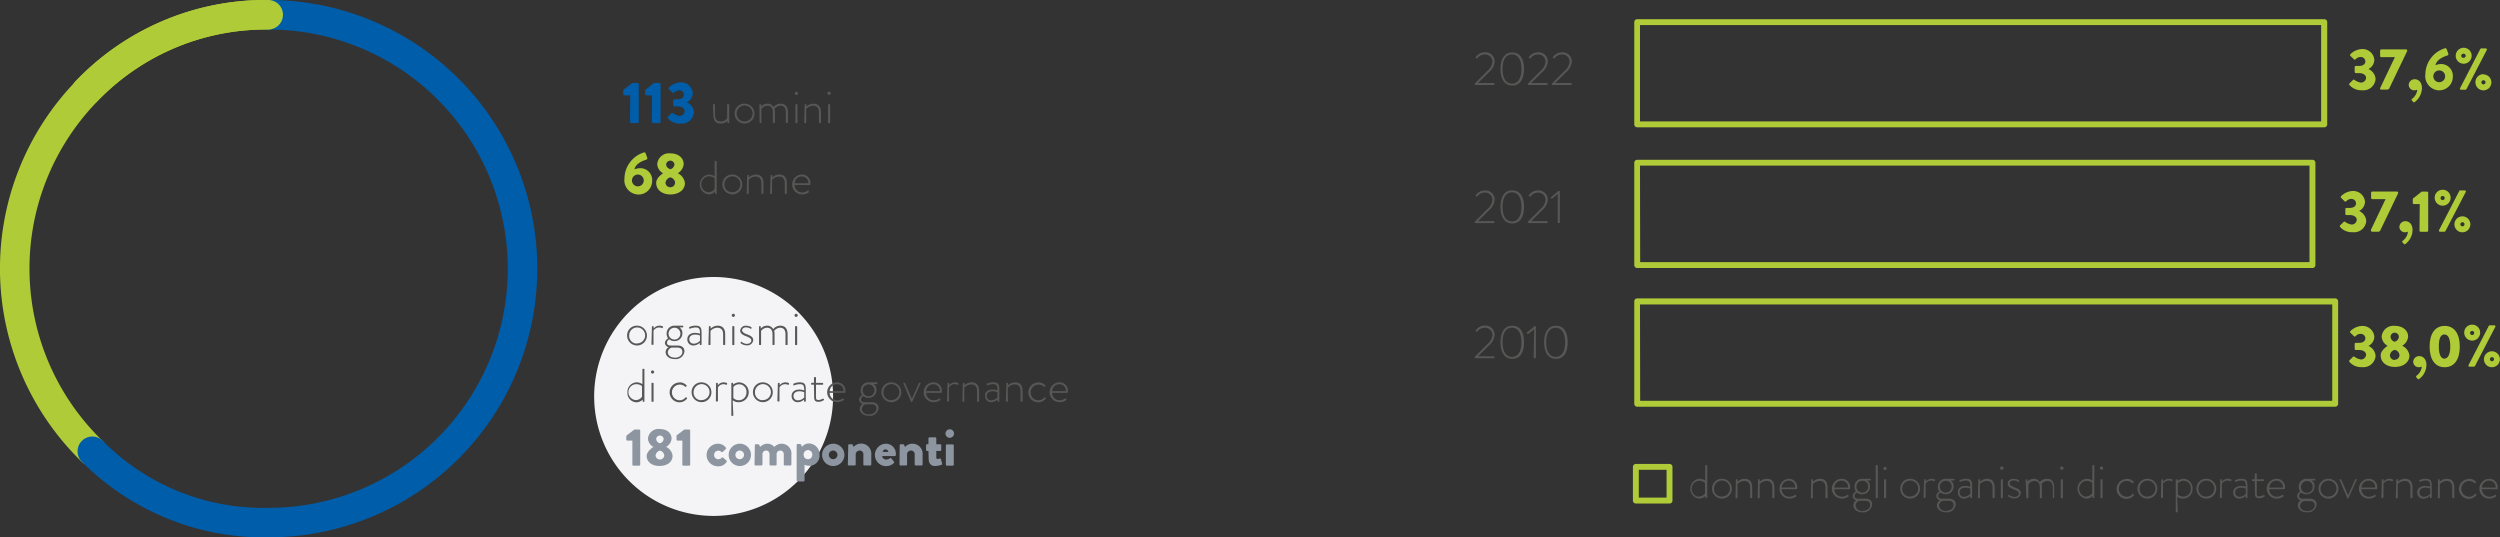 <svg xmlns="http://www.w3.org/2000/svg" viewBox="0 0 423.37 91"><rect x="0" y="0" width="423.37" height="91" fill="#333333" stroke="none"/><defs><style>.cls-1{fill:#005da9;}.cls-2{fill:#575756;}.cls-3{fill:#afcb37;}.cls-4{fill:#f4f4f6;}.cls-5{fill:#8d96a0;}</style></defs><title>Risorsa 7</title><g id="Livello_2" data-name="Livello 2"><g id="Livello_1-2" data-name="Livello 1"><path class="cls-1" d="M1454,396.59h-1a.19.19,0,0,1-.18-.19v-.63a.28.28,0,0,1,.06-.15l1.46-1.14h.92a.19.19,0,0,1,.18.19v6.42a.19.19,0,0,1-.18.19h-1.11a.19.19,0,0,1-.19-.19Z" transform="translate(-1347.27 -380.44)"/><path class="cls-1" d="M1457.7,396.59h-1a.19.19,0,0,1-.18-.19v-.63a.28.28,0,0,1,.06-.15l1.46-1.14h.92a.19.19,0,0,1,.18.19v6.42a.19.19,0,0,1-.18.19h-1.11a.19.19,0,0,1-.19-.19Z" transform="translate(-1347.27 -380.44)"/><path class="cls-1" d="M1460.36,400.24l.63-.63a.19.19,0,0,1,.25,0,2.4,2.4,0,0,0,1.1.46.87.87,0,0,0,.87-.8c0-.44-.45-.81-1.19-.81h-.56a.2.2,0,0,1-.19-.19v-.83a.19.19,0,0,1,.19-.19h.56c.7,0,1.06-.34,1.06-.77a.76.76,0,0,0-.79-.75,1.14,1.14,0,0,0-.87.4.19.19,0,0,1-.27,0l-.61-.6a.18.18,0,0,1,0-.26,2.94,2.94,0,0,1,1.91-.88,2,2,0,0,1,2.15,1.83,1.81,1.81,0,0,1-1,1.55v0a2,2,0,0,1,1.2,1.68,2.07,2.07,0,0,1-2.32,1.91,2.59,2.59,0,0,1-2.11-.89A.2.2,0,0,1,1460.36,400.24Z" transform="translate(-1347.27 -380.44)"/><path class="cls-2" d="M1468,398.18a.1.1,0,0,1,.1-.1h.15a.1.1,0,0,1,.1.1v1.72c0,.74.34,1.12,1,1.12a1.37,1.37,0,0,0,1.06-.56v-2.28a.09.09,0,0,1,.1-.1h.14a.1.1,0,0,1,.11.1v3a.11.11,0,0,1-.11.11h-.09c-.07,0-.09,0-.1-.1l0-.31a1.46,1.46,0,0,1-1.1.49c-.9,0-1.28-.56-1.28-1.46Z" transform="translate(-1347.27 -380.44)"/><path class="cls-2" d="M1473.28,398a1.68,1.68,0,1,1-1.6,1.67A1.64,1.64,0,0,1,1473.28,398Zm0,3a1.35,1.35,0,1,0-1.26-1.36A1.3,1.3,0,0,0,1473.28,401Z" transform="translate(-1347.27 -380.44)"/><path class="cls-2" d="M1475.87,398.18a.1.1,0,0,1,.1-.1h.1a.09.09,0,0,1,.09.08l0,.34a1.37,1.37,0,0,1,1.1-.5,1.12,1.12,0,0,1,1,.58,1.59,1.59,0,0,1,1.19-.58c.88,0,1.25.56,1.25,1.46v1.71a.1.1,0,0,1-.1.11h-.16s-.09,0-.09-.11v-1.71c0-.74-.32-1.12-.92-1.12a1.37,1.37,0,0,0-1,.54,2.49,2.49,0,0,1,.07.58v1.71a.11.11,0,0,1-.11.11h-.15s-.09,0-.09-.11v-1.71c0-.74-.33-1.12-.93-1.12a1.3,1.3,0,0,0-1,.55v2.28c0,.07,0,.11-.1.11H1476c-.06,0-.09,0-.09-.11Z" transform="translate(-1347.27 -380.44)"/><path class="cls-2" d="M1481.88,396.25a.27.27,0,1,1,.54,0,.27.27,0,0,1-.54,0Zm.09,1.93a.1.1,0,0,1,.11-.1h.14a.1.1,0,0,1,.1.1v3c0,.07,0,.11-.1.11h-.16c-.06,0-.09,0-.09-.11Z" transform="translate(-1347.27 -380.44)"/><path class="cls-2" d="M1483.54,398.18a.1.1,0,0,1,.11-.1h.08a.09.09,0,0,1,.1.08l0,.34a1.7,1.7,0,0,1,1.18-.5c.9,0,1.29.56,1.29,1.46v1.71a.11.11,0,0,1-.1.11h-.15a.11.11,0,0,1-.1-.11v-1.71c0-.74-.35-1.12-1-1.12a1.67,1.67,0,0,0-1.15.55v2.28c0,.07,0,.11-.1.11h-.15c-.06,0-.09,0-.09-.11Z" transform="translate(-1347.27 -380.44)"/><path class="cls-2" d="M1487.4,396.25a.28.28,0,1,1,.27.26A.27.27,0,0,1,1487.4,396.25Zm.1,1.93a.1.1,0,0,1,.1-.1h.15a.1.1,0,0,1,.1.1v3c0,.07,0,.11-.1.11h-.16c-.06,0-.09,0-.09-.11Z" transform="translate(-1347.27 -380.44)"/><path class="cls-3" d="M1456.29,406.26a.24.24,0,0,1,.32.16l.28.77c0,.12,0,.23-.18.29-.47.15-1.8.61-2,1.64a2.88,2.88,0,0,1,1-.2,2,2,0,0,1,2,2.17,2.3,2.3,0,0,1-2.28,2.29,2.42,2.42,0,0,1-2.41-2.72A4.7,4.7,0,0,1,1456.29,406.26Zm-1,5.74a1,1,0,1,0-1-1A1,1,0,0,0,1455.33,412Z" transform="translate(-1347.27 -380.44)"/><path class="cls-3" d="M1459.57,409.79v0a1.91,1.91,0,0,1-1-1.55,2,2,0,0,1,2.22-1.83c1.27,0,2.26.71,2.26,1.83a2,2,0,0,1-1,1.54v0a2.12,2.12,0,0,1,1.21,1.68c0,1.09-1,1.91-2.45,1.91s-2.41-.82-2.41-1.91C1458.35,410.59,1459.38,409.9,1459.57,409.79Zm1.22,2.36a.8.8,0,0,0,.81-.75,1,1,0,0,0-.82-.92,1.06,1.06,0,0,0-.81.92A.8.8,0,0,0,1460.79,412.15Zm.7-3.88a.71.71,0,0,0-1.41,0c0,.36.23.65.7.83A.93.93,0,0,0,1461.49,408.27Z" transform="translate(-1347.27 -380.44)"/><path class="cls-2" d="M1467.3,410a1.64,1.64,0,0,1,1,.32v-2.54a.1.1,0,0,1,.1-.1h.15a.11.11,0,0,1,.09.1v5.39a.11.11,0,0,1-.1.11h-.08a.1.1,0,0,1-.11-.11l0-.28a1.51,1.51,0,0,1-1.1.47,1.69,1.69,0,0,1,.09-3.36Zm-.07,3a1.29,1.29,0,0,0,1.06-.57v-1.79a1.5,1.5,0,0,0-1-.34,1.36,1.36,0,0,0-.11,2.7Z" transform="translate(-1347.27 -380.44)"/><path class="cls-2" d="M1471.22,410a1.68,1.68,0,1,1-1.61,1.67A1.64,1.64,0,0,1,1471.22,410Zm0,3a1.35,1.35,0,1,0-1.27-1.36A1.3,1.3,0,0,0,1471.22,413Z" transform="translate(-1347.27 -380.44)"/><path class="cls-2" d="M1473.8,410.18a.1.1,0,0,1,.11-.1h.08a.09.09,0,0,1,.1.08l0,.34a1.7,1.7,0,0,1,1.18-.5c.9,0,1.29.56,1.29,1.46v1.71a.11.11,0,0,1-.1.11h-.15a.11.11,0,0,1-.1-.11v-1.71c0-.74-.34-1.12-1-1.12a1.67,1.67,0,0,0-1.15.55v2.28c0,.07,0,.11-.1.11h-.15c-.06,0-.09,0-.09-.11Z" transform="translate(-1347.27 -380.44)"/><path class="cls-2" d="M1477.76,410.18a.1.1,0,0,1,.11-.1h.08a.09.09,0,0,1,.1.08l0,.34a1.7,1.7,0,0,1,1.18-.5c.9,0,1.29.56,1.29,1.46v1.71a.11.11,0,0,1-.1.11h-.15a.11.11,0,0,1-.1-.11v-1.71c0-.74-.34-1.12-1-1.12a1.67,1.67,0,0,0-1.15.55v2.28c0,.07,0,.11-.1.11h-.15c-.06,0-.09,0-.09-.11Z" transform="translate(-1347.27 -380.44)"/><path class="cls-2" d="M1483.06,410a1.41,1.41,0,0,1,1.45,1.46c0,.13,0,.31-.12.31h-2.55a1.27,1.27,0,0,0,1.25,1.27,1.68,1.68,0,0,0,.94-.3c.07-.05.11-.06.15,0l.08.11s0,.08,0,.13a1.92,1.92,0,0,1-1.16.38,1.68,1.68,0,0,1,0-3.36Zm1.1,1.48a1.08,1.08,0,0,0-1.1-1.16,1.18,1.18,0,0,0-1.21,1.16Z" transform="translate(-1347.27 -380.44)"/><path class="cls-4" d="M1468.12,467.81a20.23,20.23,0,1,0-20.23-20.23,20.23,20.23,0,0,0,20.23,20.23" transform="translate(-1347.27 -380.44)"/><path class="cls-2" d="M1455.08,435.59a1.68,1.68,0,1,1-1.61,1.67A1.64,1.64,0,0,1,1455.08,435.59Zm0,3a1.35,1.35,0,1,0-1.26-1.36A1.3,1.3,0,0,0,1455.08,438.62Z" transform="translate(-1347.27 -380.44)"/><path class="cls-2" d="M1457.67,435.78a.1.1,0,0,1,.1-.11h.1a.11.11,0,0,1,.09.09l0,.33a1.23,1.23,0,0,1,1-.5,1.37,1.37,0,0,1,.5.1.11.11,0,0,1,.09.14l-.07.16a.07.07,0,0,1-.12,0,1.19,1.19,0,0,0-.42-.09,1.11,1.11,0,0,0-1,.55v2.28c0,.06,0,.1-.11.1h-.16a.09.09,0,0,1-.08-.1Z" transform="translate(-1347.27 -380.44)"/><path class="cls-2" d="M1460.41,437.75a1.41,1.41,0,0,1-.25-.8,1.32,1.32,0,0,1,1.4-1.36h1.31a.1.1,0,0,1,.11.11v.09a.09.09,0,0,1-.08.09l-.57,0a1.1,1.1,0,0,1,.5,1,1.29,1.29,0,0,1-1.33,1.32,1.16,1.16,0,0,1-.87-.29.66.66,0,0,0-.41.58c0,.38.32.46.63.46H1462c.69,0,1.18.32,1.18,1a1.47,1.47,0,0,1-1.63,1.3c-1.09,0-1.56-.64-1.56-1.18a1,1,0,0,1,.51-.84.8.8,0,0,1-.63-.73A1,1,0,0,1,1460.41,437.75Zm1.14,3.27c.72,0,1.28-.42,1.28-1,0-.37-.23-.71-.82-.71h-1a.87.87,0,0,0-.65.78C1460.35,440.57,1460.78,441,1461.55,441Zm.94-4.08a1,1,0,0,0-1-1,1,1,0,0,0-1,1,1,1,0,0,0,1,1A1,1,0,0,0,1462.49,436.94Z" transform="translate(-1347.27 -380.44)"/><path class="cls-2" d="M1465,436.81a2.75,2.75,0,0,1,.81.14c0-.7-.07-1.05-.7-1.05a2.44,2.44,0,0,0-1,.21c-.07,0-.11,0-.12-.06l0-.1a.08.08,0,0,1,0-.12,2.36,2.36,0,0,1,1.09-.24c1,0,1,.59,1,1.4v1.78a.11.11,0,0,1-.11.1h-.09c-.06,0-.08,0-.1-.09l0-.28a1.68,1.68,0,0,1-1.11.45,1,1,0,0,1-1-1.06C1463.65,437.27,1464.15,436.81,1465,436.81Zm-.25,1.83a1.46,1.46,0,0,0,1.06-.5v-.88a2.25,2.25,0,0,0-.81-.16c-.61,0-1,.31-1,.78A.72.72,0,0,0,1464.74,438.64Z" transform="translate(-1347.27 -380.44)"/><path class="cls-2" d="M1467.32,435.78a.11.11,0,0,1,.11-.11h.08a.1.1,0,0,1,.1.08l0,.35a1.74,1.74,0,0,1,1.18-.51c.9,0,1.29.57,1.29,1.47v1.71a.11.11,0,0,1-.1.1h-.15a.11.11,0,0,1-.1-.1v-1.71c0-.74-.34-1.12-1-1.12a1.61,1.61,0,0,0-1.14.55v2.28a.1.1,0,0,1-.11.1h-.15a.09.09,0,0,1-.09-.1Z" transform="translate(-1347.27 -380.44)"/><path class="cls-2" d="M1471.19,433.84a.27.27,0,1,1,.54,0,.27.27,0,1,1-.54,0Zm.09,1.94a.11.11,0,0,1,.11-.11h.14a.11.11,0,0,1,.1.11v3a.09.09,0,0,1-.1.1h-.16a.09.09,0,0,1-.09-.1Z" transform="translate(-1347.27 -380.44)"/><path class="cls-2" d="M1472.67,438.48l.08-.13s.08-.05.14,0a1.38,1.38,0,0,0,.86.32c.45,0,.76-.26.76-.57s-.36-.52-.89-.72-1-.45-1-.94a.93.93,0,0,1,1-.84,1.69,1.69,0,0,1,.9.26.11.11,0,0,1,0,.15l0,.09a.1.1,0,0,1-.15,0,1.53,1.53,0,0,0-.74-.22c-.5,0-.69.29-.69.51s.29.47.76.64,1.13.42,1.13,1a1,1,0,0,1-1.13.89,1.59,1.59,0,0,1-1-.36A.08.08,0,0,1,1472.67,438.48Z" transform="translate(-1347.27 -380.44)"/><path class="cls-2" d="M1475.81,435.78a.11.11,0,0,1,.1-.11h.1a.1.1,0,0,1,.09.08l0,.35a1.38,1.38,0,0,1,1.1-.51,1.11,1.11,0,0,1,1,.59,1.59,1.59,0,0,1,1.2-.59c.87,0,1.25.57,1.25,1.47v1.71a.11.11,0,0,1-.11.1h-.16a.09.09,0,0,1-.09-.1v-1.71c0-.74-.32-1.12-.92-1.12a1.34,1.34,0,0,0-1,.54,2,2,0,0,1,.07.58v1.71a.11.11,0,0,1-.1.1h-.16a.09.09,0,0,1-.09-.1v-1.71c0-.74-.33-1.12-.93-1.12a1.3,1.3,0,0,0-1,.55v2.28a.09.09,0,0,1-.1.1h-.16a.09.09,0,0,1-.09-.1Z" transform="translate(-1347.27 -380.44)"/><path class="cls-2" d="M1481.82,433.84a.27.27,0,1,1,.54,0,.27.27,0,0,1-.54,0Zm.09,1.94a.11.11,0,0,1,.11-.11h.14a.11.11,0,0,1,.11.11v3a.1.1,0,0,1-.11.1H1482a.1.1,0,0,1-.09-.1Z" transform="translate(-1347.27 -380.44)"/><path class="cls-2" d="M1455.06,445.19a1.59,1.59,0,0,1,1,.32V443a.09.09,0,0,1,.1-.1h.15a.09.09,0,0,1,.09.1v5.39a.1.1,0,0,1-.1.1h-.08a.1.1,0,0,1-.11-.1l0-.28a1.53,1.53,0,0,1-1.1.46,1.57,1.57,0,0,1-1.48-1.68A1.6,1.6,0,0,1,1455.06,445.19Zm-.07,3a1.25,1.25,0,0,0,1-.57v-1.79a1.53,1.53,0,0,0-1-.33,1.35,1.35,0,0,0-.1,2.69Z" transform="translate(-1347.27 -380.44)"/><path class="cls-2" d="M1457.51,443.44a.27.27,0,1,1,.54,0,.27.27,0,1,1-.54,0Zm.09,1.94a.11.11,0,0,1,.11-.11h.14a.1.1,0,0,1,.1.11v3a.09.09,0,0,1-.1.1h-.16a.09.09,0,0,1-.09-.1Z" transform="translate(-1347.27 -380.44)"/><path class="cls-2" d="M1462.35,445.19a1.53,1.53,0,0,1,1.18.51.09.09,0,0,1,0,.14l-.08.08a.1.1,0,0,1-.16,0,1.33,1.33,0,1,0-.93,2.31,1.28,1.28,0,0,0,1-.48.09.09,0,0,1,.15,0l.09.08a.09.09,0,0,1,0,.13,1.59,1.59,0,0,1-1.25.61,1.68,1.68,0,1,1,0-3.36Z" transform="translate(-1347.27 -380.44)"/><path class="cls-2" d="M1466,445.19a1.68,1.68,0,1,1-1.61,1.67A1.64,1.64,0,0,1,1466,445.19Zm0,3a1.35,1.35,0,1,0-1.27-1.36A1.3,1.3,0,0,0,1466,448.22Z" transform="translate(-1347.27 -380.44)"/><path class="cls-2" d="M1468.53,445.38a.11.11,0,0,1,.1-.11h.1a.11.11,0,0,1,.1.09l0,.33a1.23,1.23,0,0,1,1-.5,1.35,1.35,0,0,1,.49.1.11.11,0,0,1,.09.14l-.06.16a.08.08,0,0,1-.13,0,1.19,1.19,0,0,0-.42-.09,1.13,1.13,0,0,0-.95.55v2.28a.09.09,0,0,1-.1.1h-.16a.09.09,0,0,1-.09-.1Z" transform="translate(-1347.27 -380.44)"/><path class="cls-2" d="M1471.46,450.77a.1.1,0,0,1-.1.1h-.13a.11.11,0,0,1-.11-.1v-5.39a.11.11,0,0,1,.11-.11h.09a.09.09,0,0,1,.1.08l0,.23a1.64,1.64,0,0,1,1-.39,1.68,1.68,0,0,1-.07,3.36,1.49,1.49,0,0,1-1-.33Zm.92-2.55a1.29,1.29,0,0,0,1.3-1.36,1.25,1.25,0,0,0-1.22-1.34,1.29,1.29,0,0,0-1,.45v1.87A1.27,1.27,0,0,0,1472.38,448.22Z" transform="translate(-1347.27 -380.44)"/><path class="cls-2" d="M1476.38,445.19a1.68,1.68,0,1,1-1.6,1.67A1.64,1.64,0,0,1,1476.38,445.19Zm0,3a1.35,1.35,0,1,0-1.26-1.36A1.3,1.3,0,0,0,1476.38,448.22Z" transform="translate(-1347.27 -380.44)"/><path class="cls-2" d="M1479,445.38a.11.11,0,0,1,.1-.11h.1a.11.11,0,0,1,.1.09l0,.33a1.23,1.23,0,0,1,1-.5,1.35,1.35,0,0,1,.49.1c.08,0,.12.08.09.14l-.06.16c0,.06-.07.07-.13,0a1.19,1.19,0,0,0-.42-.09,1.13,1.13,0,0,0-1,.55v2.28a.09.09,0,0,1-.1.1h-.16a.09.09,0,0,1-.09-.1Z" transform="translate(-1347.27 -380.44)"/><path class="cls-2" d="M1482.65,446.41a2.75,2.75,0,0,1,.81.14c0-.7-.08-1.05-.71-1.05a2.56,2.56,0,0,0-1,.21c-.06,0-.1,0-.12-.06l0-.1a.09.09,0,0,1,0-.12,2.43,2.43,0,0,1,1.1-.24c1,0,1,.59,1,1.4v1.78a.11.11,0,0,1-.1.1h-.1s-.08,0-.09-.09l0-.28a1.64,1.64,0,0,1-1.11.45,1,1,0,0,1-1-1.06C1481.31,446.87,1481.81,446.41,1482.65,446.41Zm-.26,1.83a1.48,1.48,0,0,0,1.07-.5v-.88a2.37,2.37,0,0,0-.81-.16c-.61,0-1,.31-1,.78A.72.72,0,0,0,1482.39,448.24Z" transform="translate(-1347.27 -380.44)"/><path class="cls-2" d="M1485.11,445.58h-.37c-.08,0-.1,0-.1-.1v-.13c0-.05,0-.08.1-.08h.37v-.87a.1.1,0,0,1,.11-.1h.13a.11.11,0,0,1,.11.1v.88h1.11a.1.1,0,0,1,.1.11v.1a.09.09,0,0,1-.1.1h-1.11v2c0,.38,0,.59.41.59a1.62,1.62,0,0,0,.73-.22c.07,0,.11,0,.13,0l.06.1a.1.1,0,0,1,0,.14,1.64,1.64,0,0,1-.93.29c-.66,0-.72-.39-.72-.9Z" transform="translate(-1347.27 -380.44)"/><path class="cls-2" d="M1489,445.19a1.41,1.41,0,0,1,1.45,1.47c0,.12,0,.31-.12.31h-2.55a1.26,1.26,0,0,0,1.25,1.26,1.77,1.77,0,0,0,.94-.29c.07-.05.1-.06.14,0l.08.11s0,.08,0,.13a1.93,1.93,0,0,1-1.16.37,1.68,1.68,0,0,1,0-3.36Zm1.1,1.49a1.08,1.08,0,0,0-1.1-1.17,1.19,1.19,0,0,0-1.21,1.17Z" transform="translate(-1347.27 -380.44)"/><path class="cls-2" d="M1493.28,447.34a1.35,1.35,0,0,1-.25-.8,1.32,1.32,0,0,1,1.4-1.35h1.31a.1.1,0,0,1,.11.11v.09a.1.1,0,0,1-.07.09l-.58,0a1.09,1.09,0,0,1,.5,1,1.29,1.29,0,0,1-1.33,1.33,1.16,1.16,0,0,1-.87-.29.66.66,0,0,0-.41.58c0,.38.32.46.63.46h1.16c.69,0,1.18.32,1.18,1a1.47,1.47,0,0,1-1.63,1.3c-1.09,0-1.56-.64-1.56-1.18a1,1,0,0,1,.51-.84.8.8,0,0,1-.63-.73A1,1,0,0,1,1493.28,447.34Zm1.14,3.28c.72,0,1.28-.42,1.28-1,0-.37-.23-.71-.82-.71h-1a.86.86,0,0,0-.64.78C1493.23,450.17,1493.65,450.62,1494.42,450.62Zm.94-4.08a1,1,0,0,0-1-1,1,1,0,0,0-1,1,1,1,0,1,0,2,0Z" transform="translate(-1347.27 -380.44)"/><path class="cls-2" d="M1498.14,445.19a1.68,1.68,0,1,1-1.6,1.67A1.64,1.64,0,0,1,1498.14,445.19Zm0,3a1.35,1.35,0,1,0-1.26-1.36A1.3,1.3,0,0,0,1498.14,448.22Z" transform="translate(-1347.27 -380.44)"/><path class="cls-2" d="M1500.26,445.39c0-.06,0-.12,0-.12h.18a.1.1,0,0,1,.1.08l1.16,2.63h0l1.17-2.63a.1.1,0,0,1,.1-.08h.18c.07,0,.08.06,0,.12l-1.39,3.09s-.06.07-.1.07h0s-.07,0-.1-.07Z" transform="translate(-1347.27 -380.44)"/><path class="cls-2" d="M1505.34,445.19a1.41,1.41,0,0,1,1.44,1.47c0,.12,0,.31-.12.31h-2.55a1.27,1.27,0,0,0,1.25,1.26,1.77,1.77,0,0,0,.94-.29c.08-.05.11-.06.15,0l.08.11s0,.08,0,.13a2,2,0,0,1-1.16.37,1.68,1.68,0,0,1,0-3.36Zm1.09,1.49a1.08,1.08,0,0,0-1.09-1.17,1.2,1.2,0,0,0-1.22,1.17Z" transform="translate(-1347.27 -380.44)"/><path class="cls-2" d="M1507.73,445.38a.11.11,0,0,1,.1-.11h.1a.09.09,0,0,1,.09.09l0,.33a1.23,1.23,0,0,1,1-.5,1.35,1.35,0,0,1,.49.1.11.11,0,0,1,.09.14l-.06.16a.08.08,0,0,1-.13,0,1.19,1.19,0,0,0-.42-.09,1.11,1.11,0,0,0-1,.55v2.28a.09.09,0,0,1-.1.1h-.16a.09.09,0,0,1-.09-.1Z" transform="translate(-1347.27 -380.44)"/><path class="cls-2" d="M1510.32,445.38a.11.11,0,0,1,.11-.11h.08a.1.1,0,0,1,.1.08l0,.35a1.65,1.65,0,0,1,1.18-.51c.9,0,1.29.57,1.29,1.47v1.71a.11.11,0,0,1-.1.1h-.15a.11.11,0,0,1-.1-.1v-1.71c0-.74-.34-1.12-1-1.12a1.67,1.67,0,0,0-1.15.55v2.28a.09.09,0,0,1-.1.1h-.15a.09.09,0,0,1-.09-.1Z" transform="translate(-1347.27 -380.44)"/><path class="cls-2" d="M1515.37,446.41a2.75,2.75,0,0,1,.81.14c0-.7-.08-1.05-.71-1.05a2.5,2.5,0,0,0-1,.21c-.06,0-.1,0-.12-.06l0-.1a.09.09,0,0,1,.05-.12,2.43,2.43,0,0,1,1.1-.24c1,0,1,.59,1,1.4v1.78a.11.11,0,0,1-.1.1h-.1s-.08,0-.09-.09l0-.28a1.66,1.66,0,0,1-1.11.45,1,1,0,0,1-1-1.06C1514,446.87,1514.53,446.41,1515.37,446.41Zm-.26,1.83a1.48,1.48,0,0,0,1.07-.5v-.88a2.37,2.37,0,0,0-.81-.16c-.61,0-1,.31-1,.78A.72.72,0,0,0,1515.11,448.24Z" transform="translate(-1347.27 -380.44)"/><path class="cls-2" d="M1517.7,445.38a.1.1,0,0,1,.11-.11h.08a.09.09,0,0,1,.09.08l0,.35a1.65,1.65,0,0,1,1.18-.51c.9,0,1.29.57,1.29,1.47v1.71a.11.11,0,0,1-.11.1h-.14a.11.11,0,0,1-.11-.1v-1.71c0-.74-.34-1.12-1-1.12a1.64,1.64,0,0,0-1.14.55v2.28a.09.09,0,0,1-.1.1h-.16a.09.09,0,0,1-.08-.1Z" transform="translate(-1347.27 -380.44)"/><path class="cls-2" d="M1523.1,445.19a1.53,1.53,0,0,1,1.18.51.09.09,0,0,1,0,.14l-.08.08a.1.1,0,0,1-.16,0,1.33,1.33,0,1,0-.93,2.31,1.28,1.28,0,0,0,1-.48.09.09,0,0,1,.15,0l.09.08a.09.09,0,0,1,0,.13,1.59,1.59,0,0,1-1.25.61,1.68,1.68,0,1,1,0-3.36Z" transform="translate(-1347.27 -380.44)"/><path class="cls-2" d="M1526.67,445.19a1.41,1.41,0,0,1,1.45,1.47c0,.12,0,.31-.12.31h-2.55a1.26,1.26,0,0,0,1.25,1.26,1.77,1.77,0,0,0,.94-.29c.07-.05.1-.06.14,0l.08.11s0,.08,0,.13a1.93,1.93,0,0,1-1.16.37,1.68,1.68,0,0,1,0-3.36Zm1.1,1.49a1.08,1.08,0,0,0-1.1-1.17,1.19,1.19,0,0,0-1.21,1.17Z" transform="translate(-1347.27 -380.44)"/><path class="cls-5" d="M1454.36,455.05h-.87a.17.17,0,0,1-.16-.17v-.57a.22.22,0,0,1,.06-.13l1.31-1h.83a.17.17,0,0,1,.16.17v5.78a.17.17,0,0,1-.16.17h-1a.17.17,0,0,1-.17-.17Z" transform="translate(-1347.27 -380.44)"/><path class="cls-5" d="M1457.93,456.13v0a1.72,1.72,0,0,1-.93-1.39,1.79,1.79,0,0,1,2-1.65c1.15,0,2,.64,2,1.65a1.78,1.78,0,0,1-.93,1.38v0a1.91,1.91,0,0,1,1.1,1.51c0,1-.87,1.72-2.22,1.72s-2.17-.74-2.17-1.72C1456.83,456.85,1457.76,456.23,1457.93,456.13Zm1.1,2.12a.72.72,0,0,0,.73-.67.94.94,0,0,0-.74-.83,1,1,0,0,0-.73.83A.72.72,0,0,0,1459,458.25Zm.63-3.49a.64.64,0,0,0-1.27,0,.83.83,0,0,0,.63.75A.84.84,0,0,0,1459.66,454.76Z" transform="translate(-1347.27 -380.44)"/><path class="cls-5" d="M1462.83,455.05H1462a.17.17,0,0,1-.16-.17v-.57a.29.29,0,0,1,0-.13l1.32-1h.83a.17.17,0,0,1,.16.17v5.78a.17.17,0,0,1-.16.17h-1a.17.17,0,0,1-.17-.17Z" transform="translate(-1347.27 -380.44)"/><path class="cls-5" d="M1468.83,455.58a1.65,1.65,0,0,1,1.35.65.17.17,0,0,1,0,.25l-.54.51c0,.05-.15,0-.19,0a.72.72,0,0,0-1.25.49.71.71,0,0,0,.71.73.77.77,0,0,0,.61-.28.16.16,0,0,1,.2,0l.54.47a.19.19,0,0,1,.06.26,1.61,1.61,0,0,1-1.45.75,1.92,1.92,0,0,1-1.94-1.89A1.94,1.94,0,0,1,1468.83,455.58Z" transform="translate(-1347.27 -380.44)"/><path class="cls-5" d="M1472.54,455.58a1.89,1.89,0,1,1-1.87,1.88A1.9,1.9,0,0,1,1472.54,455.58Zm0,2.62a.73.73,0,0,0,0-1.46.73.73,0,0,0,0,1.46Z" transform="translate(-1347.27 -380.44)"/><path class="cls-5" d="M1475.1,455.84a.16.16,0,0,1,.17-.17h.42a.2.2,0,0,1,.15.1l.15.37a1.7,1.7,0,0,1,1.22-.56,1.49,1.49,0,0,1,1.18.55,1.74,1.74,0,0,1,1.24-.55,1.67,1.67,0,0,1,1.66,1.89v1.63a.17.17,0,0,1-.17.17h-.95a.17.17,0,0,1-.17-.17v-1.68a.6.6,0,0,0-.6-.68.61.61,0,0,0-.61.61v1.75a.17.17,0,0,1-.17.17h-.86a.17.17,0,0,1-.17-.17v-1.68c0-.36-.17-.68-.57-.68a.61.61,0,0,0-.63.63v1.73a.18.18,0,0,1-.17.17h-1a.17.17,0,0,1-.17-.17Z" transform="translate(-1347.27 -380.44)"/><path class="cls-5" d="M1483.52,461.8a.18.18,0,0,1-.17.17h-1a.18.18,0,0,1-.17-.17v-6a.18.18,0,0,1,.17-.17h.42c.09,0,.15.08.19.18l.11.3a1.54,1.54,0,0,1,1.2-.57,1.83,1.83,0,0,1,1.79,1.89,1.73,1.73,0,0,1-1.8,1.89,1.82,1.82,0,0,1-.74-.17Zm.57-3.6a.71.71,0,0,0,.73-.72.73.73,0,1,0-1.45,0A.71.71,0,0,0,1484.09,458.2Z" transform="translate(-1347.27 -380.44)"/><path class="cls-5" d="M1488.36,455.58a1.89,1.89,0,1,1-1.87,1.88A1.9,1.9,0,0,1,1488.36,455.58Zm0,2.62a.73.73,0,0,0,0-1.46.73.73,0,0,0,0,1.46Z" transform="translate(-1347.27 -380.44)"/><path class="cls-5" d="M1490.92,455.84a.17.17,0,0,1,.17-.17h.43a.22.22,0,0,1,.16.11l.14.36a1.72,1.72,0,0,1,3,1.32v1.64a.18.18,0,0,1-.17.17h-1a.17.17,0,0,1-.17-.17v-1.68a.62.62,0,0,0-.61-.68.66.66,0,0,0-.69.63v1.73a.15.15,0,0,1-.16.17h-1a.18.18,0,0,1-.17-.17Z" transform="translate(-1347.27 -380.44)"/><path class="cls-5" d="M1497.27,455.58a1.68,1.68,0,0,1,1.71,1.69,2.11,2.11,0,0,1,0,.25.17.17,0,0,1-.17.15h-2.16a.67.67,0,0,0,.69.59,1.13,1.13,0,0,0,.63-.21.15.15,0,0,1,.23,0l.45.54a.2.2,0,0,1,0,.26,1.9,1.9,0,1,1-1.35-3.27Zm.44,1.39a.49.49,0,0,0-.48-.43.49.49,0,0,0-.48.43Z" transform="translate(-1347.27 -380.44)"/><path class="cls-5" d="M1499.63,455.84a.17.17,0,0,1,.17-.17h.42a.19.19,0,0,1,.16.11l.15.36a1.67,1.67,0,0,1,1.27-.56,1.71,1.71,0,0,1,1.71,1.88v1.64a.18.18,0,0,1-.17.17h-1a.17.17,0,0,1-.17-.17v-1.68a.62.62,0,0,0-.61-.68.65.65,0,0,0-.68.63v1.73a.16.16,0,0,1-.17.17h-.94a.18.18,0,0,1-.17-.17Z" transform="translate(-1347.27 -380.44)"/><path class="cls-5" d="M1504.5,456.81h-.24a.17.17,0,0,1-.16-.17v-.8a.16.16,0,0,1,.16-.17h.24v-1a.18.18,0,0,1,.17-.17h1a.17.17,0,0,1,.16.17v1h.67a.16.16,0,0,1,.17.17v.8a.17.17,0,0,1-.17.17h-.67v1.13c0,.2.14.22.25.22a1.67,1.67,0,0,0,.35-.07.15.15,0,0,1,.19.12l.2.75a.17.17,0,0,1-.11.2,4.61,4.61,0,0,1-1.09.2c-.69,0-1.08-.43-1.08-1.25Z" transform="translate(-1347.27 -380.44)"/><path class="cls-5" d="M1507.39,453.87a.72.72,0,1,1,.71.71A.71.71,0,0,1,1507.39,453.87Zm.06,2a.17.17,0,0,1,.17-.17h1a.17.17,0,0,1,.17.17v3.26a.18.18,0,0,1-.17.17h-1a.18.18,0,0,1-.17-.17Z" transform="translate(-1347.27 -380.44)"/><path class="cls-2" d="M1597,394.61l2.12-2.13a2.39,2.39,0,0,0,.89-1.58,1.23,1.23,0,0,0-1.35-1.23,1.53,1.53,0,0,0-1.21.65.11.11,0,0,1-.16,0l-.1-.08a.1.1,0,0,1,0-.14,1.82,1.82,0,0,1,1.48-.8,1.57,1.57,0,0,1,1.72,1.57,2.65,2.65,0,0,1-1,1.82l-1.82,1.81h2.69a.11.11,0,0,1,.1.1v.13a.11.11,0,0,1-.1.1h-3.14a.1.1,0,0,1-.1-.1Z" transform="translate(-1347.27 -380.44)"/><path class="cls-2" d="M1601.37,392.12c0-1.75.71-2.8,2-2.8s2,1.05,2,2.8-.71,2.81-2,2.81S1601.37,393.87,1601.37,392.12Zm3.55,0c0-1.56-.57-2.47-1.6-2.47s-1.6.91-1.6,2.47.57,2.48,1.6,2.48S1604.92,393.7,1604.92,392.12Z" transform="translate(-1347.27 -380.44)"/><path class="cls-2" d="M1606,394.61l2.12-2.13a2.39,2.39,0,0,0,.89-1.58,1.23,1.23,0,0,0-1.35-1.23,1.53,1.53,0,0,0-1.21.65.11.11,0,0,1-.16,0l-.1-.08a.1.1,0,0,1,0-.14,1.82,1.82,0,0,1,1.48-.8,1.57,1.57,0,0,1,1.72,1.57,2.65,2.65,0,0,1-1,1.82l-1.82,1.81h2.69a.11.11,0,0,1,.1.1v.13a.11.11,0,0,1-.1.1h-3.14a.1.1,0,0,1-.1-.1Z" transform="translate(-1347.27 -380.44)"/><path class="cls-2" d="M1610.07,394.61l2.12-2.13a2.39,2.39,0,0,0,.89-1.58,1.23,1.23,0,0,0-1.35-1.23,1.53,1.53,0,0,0-1.21.65.11.11,0,0,1-.16,0l-.1-.08a.1.1,0,0,1,0-.14,1.82,1.82,0,0,1,1.48-.8,1.57,1.57,0,0,1,1.72,1.57,2.65,2.65,0,0,1-1,1.82l-1.82,1.81h2.69a.11.11,0,0,1,.1.1v.13a.11.11,0,0,1-.1.1h-3.14a.1.1,0,0,1-.1-.1Z" transform="translate(-1347.27 -380.44)"/><path class="cls-2" d="M1597,418l2.12-2.13a2.39,2.39,0,0,0,.89-1.58,1.23,1.23,0,0,0-1.35-1.23,1.56,1.56,0,0,0-1.21.65.11.11,0,0,1-.16,0l-.1-.08a.1.1,0,0,1,0-.14,1.82,1.82,0,0,1,1.48-.79,1.56,1.56,0,0,1,1.72,1.56,2.63,2.63,0,0,1-1,1.82l-1.82,1.81h2.69a.11.11,0,0,1,.1.11v.12a.11.11,0,0,1-.1.1h-3.14a.1.1,0,0,1-.1-.09Z" transform="translate(-1347.27 -380.44)"/><path class="cls-2" d="M1601.37,415.47c0-1.75.71-2.8,2-2.8s2,1.05,2,2.8-.71,2.81-2,2.81S1601.37,417.23,1601.37,415.47Zm3.55,0c0-1.55-.57-2.47-1.6-2.47s-1.6.92-1.6,2.47.57,2.48,1.6,2.48S1604.92,417.05,1604.92,415.47Z" transform="translate(-1347.27 -380.44)"/><path class="cls-2" d="M1606,418l2.12-2.13a2.39,2.39,0,0,0,.89-1.58,1.23,1.23,0,0,0-1.35-1.23,1.56,1.56,0,0,0-1.21.65.11.11,0,0,1-.16,0l-.1-.08a.1.1,0,0,1,0-.14,1.82,1.82,0,0,1,1.48-.79,1.56,1.56,0,0,1,1.72,1.56,2.63,2.63,0,0,1-1,1.82l-1.82,1.81h2.69a.11.11,0,0,1,.1.11v.12a.11.11,0,0,1-.1.1h-3.14a.1.1,0,0,1-.1-.09Z" transform="translate(-1347.27 -380.44)"/><path class="cls-2" d="M1611.08,413.29l-.95.79a.08.08,0,0,1-.12,0l-.1-.11a.08.08,0,0,1,0-.12l1.28-1.08h.12c.06,0,.12,0,.12.09v5.25a.11.11,0,0,1-.11.1h-.16a.1.1,0,0,1-.1-.1Z" transform="translate(-1347.27 -380.44)"/><path class="cls-2" d="M1597,440.89l2.12-2.13a2.39,2.39,0,0,0,.89-1.58,1.23,1.23,0,0,0-1.35-1.23,1.53,1.53,0,0,0-1.21.65.11.11,0,0,1-.16,0l-.1-.08a.1.1,0,0,1,0-.14,1.82,1.82,0,0,1,1.48-.8,1.57,1.57,0,0,1,1.72,1.57,2.63,2.63,0,0,1-1,1.82l-1.82,1.81h2.69a.11.11,0,0,1,.1.11V441a.11.11,0,0,1-.1.1h-3.14a.1.1,0,0,1-.1-.1Z" transform="translate(-1347.27 -380.44)"/><path class="cls-2" d="M1601.37,438.4c0-1.75.71-2.8,2-2.8s2,1,2,2.8-.71,2.81-2,2.81S1601.37,440.15,1601.37,438.4Zm3.55,0c0-1.56-.57-2.47-1.6-2.47s-1.6.91-1.6,2.47.57,2.48,1.6,2.48S1604.92,440,1604.92,438.4Z" transform="translate(-1347.27 -380.44)"/><path class="cls-2" d="M1607.07,436.22l-1,.78a.07.07,0,0,1-.12,0l-.1-.12a.08.08,0,0,1,0-.12l1.28-1.08h.12a.11.11,0,0,1,.12.1V441a.11.11,0,0,1-.11.1h-.16a.11.11,0,0,1-.1-.1Z" transform="translate(-1347.27 -380.44)"/><path class="cls-2" d="M1608.76,438.4c0-1.75.71-2.8,2-2.8s2,1,2,2.8-.71,2.81-2,2.81S1608.76,440.15,1608.76,438.4Zm3.56,0c0-1.56-.58-2.47-1.6-2.47s-1.61.91-1.61,2.47.57,2.48,1.61,2.48S1612.32,440,1612.32,438.4Z" transform="translate(-1347.27 -380.44)"/><path class="cls-3" d="M1745.12,394.6l.63-.63a.19.19,0,0,1,.25,0,2.4,2.4,0,0,0,1.1.46.86.86,0,0,0,.86-.8c0-.44-.44-.81-1.18-.81h-.56a.2.2,0,0,1-.19-.19v-.83a.19.19,0,0,1,.19-.19h.56c.7,0,1.06-.34,1.06-.77a.77.77,0,0,0-.8-.75,1.13,1.13,0,0,0-.86.4.19.19,0,0,1-.27,0l-.61-.6a.18.18,0,0,1,0-.26,2.94,2.94,0,0,1,1.91-.88,2,2,0,0,1,2.15,1.83,1.8,1.8,0,0,1-1,1.55v0a2,2,0,0,1,1.21,1.68,2.07,2.07,0,0,1-2.33,1.91,2.58,2.58,0,0,1-2.1-.89A.2.2,0,0,1,1745.12,394.6Z" transform="translate(-1347.27 -380.44)"/><path class="cls-3" d="M1750.35,395.34l2.49-5.22h-2.31a.2.2,0,0,1-.19-.19V389a.2.2,0,0,1,.19-.19h4.21a.2.2,0,0,1,.19.19v.07l-3,6.25a.41.41,0,0,1-.41.29h-1a.19.19,0,0,1-.2-.19Z" transform="translate(-1347.27 -380.44)"/><path class="cls-3" d="M1756.24,393.86c.48,0,1.18.38,1.18,1.51a3,3,0,0,1-1.21,2.34.18.18,0,0,1-.27,0l-.21-.24a.18.18,0,0,1,0-.28,2.19,2.19,0,0,0,.9-1.56,1.35,1.35,0,0,1-.53.11.94.94,0,0,1-.92-.93A1,1,0,0,1,1756.24,393.86Z" transform="translate(-1347.27 -380.44)"/><path class="cls-3" d="M1761.3,388.62a.23.23,0,0,1,.31.16l.29.77c0,.12,0,.23-.19.29-.47.15-1.79.61-2,1.64a2.78,2.78,0,0,1,.94-.2,2,2,0,0,1,2,2.17,2.3,2.3,0,0,1-2.29,2.29A2.41,2.41,0,0,1,1758,393,4.69,4.69,0,0,1,1761.3,388.62Zm-1,5.74a1,1,0,1,0-.95-1A1,1,0,0,0,1760.33,394.36Z" transform="translate(-1347.27 -380.44)"/><path class="cls-3" d="M1763.14,389.88a1.35,1.35,0,1,1,1.35,1.35A1.34,1.34,0,0,1,1763.14,389.88Zm4.16-1.14a.21.21,0,0,1,.17-.1h.76a.18.18,0,0,1,.17.27l-3.44,6.63a.38.38,0,0,1-.17.1h-.74a.18.18,0,0,1-.17-.27Zm-2.47,1.14a.35.35,0,0,0-.34-.34.35.35,0,1,0,0,.69A.35.35,0,0,0,1764.83,389.88Zm3,3.16a1.35,1.35,0,1,1-1.35,1.35A1.35,1.35,0,0,1,1767.83,393Zm0,1.69a.35.35,0,1,0-.34-.34A.35.35,0,0,0,1767.83,394.73Z" transform="translate(-1347.27 -380.44)"/><path class="cls-3" d="M1743.54,418.64l.63-.63a.19.19,0,0,1,.25,0,2.4,2.4,0,0,0,1.1.46.86.86,0,0,0,.86-.8c0-.44-.44-.81-1.18-.81h-.56a.2.2,0,0,1-.19-.19v-.83a.19.19,0,0,1,.19-.19h.56c.7,0,1.06-.34,1.06-.77a.77.77,0,0,0-.8-.75,1.13,1.13,0,0,0-.86.4.19.19,0,0,1-.27,0l-.61-.6a.18.18,0,0,1,0-.26,2.93,2.93,0,0,1,1.9-.88,2,2,0,0,1,2.16,1.83,1.8,1.8,0,0,1-1,1.55v0a2,2,0,0,1,1.21,1.68,2.07,2.07,0,0,1-2.33,1.91,2.58,2.58,0,0,1-2.1-.89A.2.2,0,0,1,1743.54,418.64Z" transform="translate(-1347.27 -380.44)"/><path class="cls-3" d="M1748.77,419.38l2.49-5.22H1749a.2.2,0,0,1-.19-.19v-.9a.2.2,0,0,1,.19-.19h4.21a.2.2,0,0,1,.19.19v.07l-3,6.25a.41.41,0,0,1-.41.29h-1a.19.19,0,0,1-.2-.19Z" transform="translate(-1347.27 -380.44)"/><path class="cls-3" d="M1754.66,417.9c.48,0,1.17.38,1.17,1.51a3,3,0,0,1-1.2,2.34.18.18,0,0,1-.27,0l-.21-.24a.18.18,0,0,1,0-.28,2.19,2.19,0,0,0,.9-1.56,1.35,1.35,0,0,1-.53.11.94.94,0,0,1-.92-.93A1,1,0,0,1,1754.66,417.9Z" transform="translate(-1347.27 -380.44)"/><path class="cls-3" d="M1757.05,415h-1a.19.19,0,0,1-.18-.19v-.63a.28.28,0,0,1,.06-.15l1.45-1.14h.92a.19.19,0,0,1,.18.19v6.42a.19.19,0,0,1-.18.19h-1.1a.18.18,0,0,1-.19-.19Z" transform="translate(-1347.27 -380.44)"/><path class="cls-3" d="M1759.58,413.92a1.35,1.35,0,0,1,2.7,0,1.35,1.35,0,1,1-2.7,0Zm4.16-1.14a.21.21,0,0,1,.17-.1h.76a.18.18,0,0,1,.17.27l-3.44,6.63a.3.3,0,0,1-.17.1h-.74a.18.18,0,0,1-.17-.27Zm-2.47,1.14a.35.35,0,0,0-.69,0,.35.35,0,1,0,.69,0Zm3,3.16a1.35,1.35,0,1,1-1.35,1.35A1.35,1.35,0,0,1,1764.27,417.08Zm0,1.69a.35.35,0,1,0-.34-.34A.35.35,0,0,0,1764.27,418.77Z" transform="translate(-1347.27 -380.44)"/><path class="cls-3" d="M1745.12,441.49l.63-.63a.19.19,0,0,1,.25,0,2.4,2.4,0,0,0,1.1.46.86.86,0,0,0,.86-.8c0-.44-.44-.81-1.18-.81h-.56a.2.2,0,0,1-.19-.19v-.83a.19.19,0,0,1,.19-.19h.56c.7,0,1.06-.34,1.06-.77a.77.77,0,0,0-.8-.75,1.13,1.13,0,0,0-.86.4.19.19,0,0,1-.27,0l-.61-.6a.18.18,0,0,1,0-.26,2.94,2.94,0,0,1,1.91-.88,2,2,0,0,1,2.15,1.83,1.8,1.8,0,0,1-1,1.55v0a2,2,0,0,1,1.21,1.68,2.07,2.07,0,0,1-2.33,1.91,2.58,2.58,0,0,1-2.1-.89A.2.2,0,0,1,1745.12,441.49Z" transform="translate(-1347.27 -380.44)"/><path class="cls-3" d="M1751.6,439v0a1.91,1.91,0,0,1-1-1.55,2,2,0,0,1,2.22-1.83c1.26,0,2.26.71,2.26,1.83a2,2,0,0,1-1,1.54v0a2.11,2.11,0,0,1,1.22,1.68c0,1.09-1,1.91-2.45,1.91s-2.41-.82-2.41-1.91C1750.38,439.84,1751.41,439.15,1751.6,439Zm1.22,2.36a.8.8,0,0,0,.8-.75,1,1,0,0,0-.82-.92,1.06,1.06,0,0,0-.8.92A.8.8,0,0,0,1752.82,441.4Zm.69-3.88a.7.7,0,0,0-1.4,0,.9.9,0,0,0,.69.83A.93.93,0,0,0,1753.51,437.52Z" transform="translate(-1347.27 -380.44)"/><path class="cls-3" d="M1757,440.75c.49,0,1.18.38,1.18,1.51a3,3,0,0,1-1.2,2.34.19.19,0,0,1-.28,0l-.21-.24a.18.18,0,0,1,0-.28,2.16,2.16,0,0,0,.9-1.56,1.27,1.27,0,0,1-.52.11.94.94,0,0,1-.93-.93A1,1,0,0,1,1757,440.75Z" transform="translate(-1347.27 -380.44)"/><path class="cls-3" d="M1758.72,439.13c0-2.19.93-3.5,2.55-3.5s2.56,1.31,2.56,3.5-.93,3.5-2.56,3.5S1758.72,441.32,1758.72,439.13Zm3.5,0c0-1.31-.34-2.05-1-2.05s-.94.74-.94,2.05.34,2.05.94,2.05S1762.22,440.45,1762.22,439.13Z" transform="translate(-1347.27 -380.44)"/><path class="cls-3" d="M1764.58,436.77a1.35,1.35,0,0,1,2.7,0,1.35,1.35,0,1,1-2.7,0Zm4.16-1.14a.21.21,0,0,1,.17-.1h.76a.18.18,0,0,1,.17.27l-3.44,6.63a.3.3,0,0,1-.17.1h-.74a.18.18,0,0,1-.17-.27Zm-2.47,1.14a.35.35,0,0,0-.69,0,.35.35,0,1,0,.69,0Zm3,3.16a1.35,1.35,0,1,1-1.35,1.35A1.35,1.35,0,0,1,1769.27,439.93Zm0,1.69a.35.35,0,1,0-.34-.34A.35.35,0,0,0,1769.27,441.62Z" transform="translate(-1347.27 -380.44)"/><path class="cls-2" d="M1635.05,461.52a1.64,1.64,0,0,1,1,.32V459.3a.1.1,0,0,1,.1-.1h.14a.11.11,0,0,1,.1.1v5.39a.11.11,0,0,1-.1.11h-.08a.11.11,0,0,1-.12-.11l0-.28a1.53,1.53,0,0,1-1.1.47,1.69,1.69,0,0,1,.09-3.36Zm-.07,3A1.29,1.29,0,0,0,1636,464V462.2a1.51,1.51,0,0,0-1-.34,1.36,1.36,0,0,0-.1,2.7Z" transform="translate(-1347.27 -380.44)"/><path class="cls-2" d="M1638.8,461.52a1.68,1.68,0,1,1-1.6,1.67A1.64,1.64,0,0,1,1638.8,461.52Zm0,3a1.35,1.35,0,1,0-1.26-1.36A1.3,1.3,0,0,0,1638.8,464.55Z" transform="translate(-1347.27 -380.44)"/><path class="cls-2" d="M1641.24,461.7a.11.11,0,0,1,.11-.1h.08a.09.09,0,0,1,.1.08l0,.34a1.7,1.7,0,0,1,1.18-.5c.9,0,1.29.57,1.29,1.46v1.71a.11.11,0,0,1-.11.11h-.14a.1.1,0,0,1-.1-.11V463c0-.73-.35-1.12-1-1.12a1.64,1.64,0,0,0-1.14.55v2.28c0,.07,0,.11-.1.11h-.15c-.06,0-.09-.05-.09-.11Z" transform="translate(-1347.27 -380.44)"/><path class="cls-2" d="M1645,461.7a.1.1,0,0,1,.11-.1h.08a.09.09,0,0,1,.1.08l0,.34a1.7,1.7,0,0,1,1.18-.5c.9,0,1.29.57,1.29,1.46v1.71a.11.11,0,0,1-.11.11h-.14a.1.1,0,0,1-.1-.11V463c0-.73-.35-1.12-1-1.12a1.64,1.64,0,0,0-1.14.55v2.28c0,.07,0,.11-.1.11h-.16s-.08-.05-.08-.11Z" transform="translate(-1347.27 -380.44)"/><path class="cls-2" d="M1650.18,461.52a1.41,1.41,0,0,1,1.45,1.46c0,.13,0,.31-.12.31H1649a1.26,1.26,0,0,0,1.24,1.27,1.69,1.69,0,0,0,1-.3c.07-.05.1-.05.14,0l.08.11s0,.08,0,.13a1.92,1.92,0,0,1-1.16.38,1.68,1.68,0,0,1,0-3.36Zm1.1,1.49a1.08,1.08,0,0,0-1.1-1.17A1.2,1.2,0,0,0,1649,463Z" transform="translate(-1347.27 -380.44)"/><path class="cls-2" d="M1654,461.7a.1.1,0,0,1,.11-.1h.08a.09.09,0,0,1,.1.08l0,.34a1.7,1.7,0,0,1,1.18-.5c.9,0,1.29.57,1.29,1.46v1.71a.11.11,0,0,1-.11.11h-.14a.1.1,0,0,1-.1-.11V463c0-.73-.35-1.12-1-1.12a1.64,1.64,0,0,0-1.14.55v2.28c0,.07,0,.11-.1.11h-.16s-.08-.05-.08-.11Z" transform="translate(-1347.27 -380.44)"/><path class="cls-2" d="M1659.14,461.52a1.41,1.41,0,0,1,1.45,1.46c0,.13,0,.31-.12.31h-2.55a1.26,1.26,0,0,0,1.24,1.27,1.69,1.69,0,0,0,.95-.3c.07-.05.1-.05.14,0l.08.11s0,.08,0,.13a1.92,1.92,0,0,1-1.16.38,1.68,1.68,0,0,1,0-3.36Zm1.1,1.49a1.08,1.08,0,0,0-1.1-1.17,1.2,1.2,0,0,0-1.22,1.17Z" transform="translate(-1347.27 -380.44)"/><path class="cls-2" d="M1661.57,463.67a1.47,1.47,0,0,1-.24-.8,1.3,1.3,0,0,1,1.39-1.35H1664a.1.1,0,0,1,.1.1v.09a.1.1,0,0,1-.07.1l-.58,0a1.09,1.09,0,0,1,.5,1,1.29,1.29,0,0,1-1.33,1.33,1.21,1.21,0,0,1-.87-.29.65.65,0,0,0-.41.58c0,.37.32.46.63.46h1.16c.69,0,1.19.31,1.19,1a1.49,1.49,0,0,1-1.64,1.31c-1.08,0-1.55-.64-1.55-1.19a1,1,0,0,1,.5-.84.79.79,0,0,1-.62-.72A1,1,0,0,1,1661.57,463.67Zm1.15,3.28c.72,0,1.27-.43,1.27-1,0-.37-.23-.7-.82-.7h-1a.84.84,0,0,0-.65.77C1661.52,466.49,1661.94,467,1662.72,467Zm.93-4.09a.94.94,0,0,0-1-1,1,1,0,0,0-1,1,1,1,0,1,0,2,0Z" transform="translate(-1347.27 -380.44)"/><path class="cls-2" d="M1664.92,459.3a.1.1,0,0,1,.1-.1h.15a.11.11,0,0,1,.1.1v5.39c0,.07,0,.11-.1.11H1665s-.08-.05-.08-.11Z" transform="translate(-1347.27 -380.44)"/><path class="cls-2" d="M1666.23,459.77a.27.27,0,1,1,.54,0,.27.27,0,0,1-.54,0Zm.09,1.93a.11.11,0,0,1,.11-.1h.14a.11.11,0,0,1,.11.1v3a.1.1,0,0,1-.11.11h-.16a.1.1,0,0,1-.09-.11Z" transform="translate(-1347.27 -380.44)"/><path class="cls-2" d="M1670.68,461.52a1.68,1.68,0,1,1-1.61,1.67A1.64,1.64,0,0,1,1670.68,461.52Zm0,3a1.35,1.35,0,1,0-1.27-1.36A1.3,1.3,0,0,0,1670.68,464.55Z" transform="translate(-1347.27 -380.44)"/><path class="cls-2" d="M1673.11,461.7a.11.11,0,0,1,.1-.1h.1a.08.08,0,0,1,.09.09l0,.32a1.23,1.23,0,0,1,1-.49,1.43,1.43,0,0,1,.49.09c.07,0,.11.08.09.15l-.06.16a.1.1,0,0,1-.13,0,.94.94,0,0,0-.42-.1,1.14,1.14,0,0,0-1,.55v2.28c0,.07,0,.11-.1.11h-.16c-.06,0-.09-.05-.09-.11Z" transform="translate(-1347.27 -380.44)"/><path class="cls-2" d="M1675.69,463.67a1.38,1.38,0,0,1-.25-.8,1.31,1.31,0,0,1,1.4-1.35h1.32a.1.1,0,0,1,.1.1v.09a.1.1,0,0,1-.07.1l-.58,0a1.09,1.09,0,0,1,.5,1,1.29,1.29,0,0,1-1.33,1.33,1.21,1.21,0,0,1-.87-.29.65.65,0,0,0-.41.58c0,.37.32.46.63.46h1.16c.69,0,1.18.31,1.18,1a1.48,1.48,0,0,1-1.63,1.31c-1.08,0-1.56-.64-1.56-1.19a1,1,0,0,1,.51-.84.79.79,0,0,1-.62-.72A1,1,0,0,1,1675.69,463.67Zm1.15,3.28c.72,0,1.27-.43,1.27-1,0-.37-.23-.7-.82-.7h-1a.85.85,0,0,0-.64.77C1675.64,466.49,1676.06,467,1676.84,467Zm.93-4.09a.94.94,0,0,0-1-1,1,1,0,0,0-1,1,1,1,0,1,0,2,0Z" transform="translate(-1347.27 -380.44)"/><path class="cls-2" d="M1680.12,462.73a2.66,2.66,0,0,1,.81.15c0-.71-.07-1.06-.7-1.06a2.2,2.2,0,0,0-1,.22c-.07,0-.11,0-.12-.07l0-.09a.08.08,0,0,1,.05-.12,2.22,2.22,0,0,1,1.09-.24c1,0,1,.58,1,1.4v1.77a.11.11,0,0,1-.11.11h-.09c-.06,0-.08,0-.1-.09l0-.29a1.69,1.69,0,0,1-1.11.46,1,1,0,0,1-1-1.07C1678.78,463.2,1679.28,462.73,1680.12,462.73Zm-.25,1.84a1.44,1.44,0,0,0,1.06-.5v-.88a2,2,0,0,0-.81-.17c-.6,0-1,.31-1,.79A.72.72,0,0,0,1679.87,464.57Z" transform="translate(-1347.27 -380.44)"/><path class="cls-2" d="M1682.3,461.7a.11.11,0,0,1,.11-.1h.08a.09.09,0,0,1,.1.08l0,.34a1.7,1.7,0,0,1,1.18-.5c.9,0,1.29.57,1.29,1.46v1.71a.11.11,0,0,1-.1.11h-.15a.11.11,0,0,1-.1-.11V463c0-.73-.35-1.12-1-1.12a1.67,1.67,0,0,0-1.15.55v2.28c0,.07,0,.11-.1.11h-.15c-.06,0-.09-.05-.09-.11Z" transform="translate(-1347.27 -380.44)"/><path class="cls-2" d="M1686,459.77a.28.28,0,1,1,.55,0,.28.28,0,0,1-.55,0Zm.1,1.93a.11.11,0,0,1,.1-.1h.15a.11.11,0,0,1,.1.1v3c0,.07,0,.11-.1.11h-.16c-.06,0-.09-.05-.09-.11Z" transform="translate(-1347.27 -380.44)"/><path class="cls-2" d="M1687.32,464.41l.08-.13a.1.1,0,0,1,.15,0,1.45,1.45,0,0,0,.85.31c.46,0,.77-.25.77-.57s-.36-.52-.89-.72-1-.44-1-.94.31-.83,1-.83a1.73,1.73,0,0,1,.9.25.13.13,0,0,1,0,.16l0,.08a.1.1,0,0,1-.15,0,1.7,1.7,0,0,0-.74-.22c-.5,0-.69.3-.69.51s.29.47.76.64,1.13.43,1.13,1a1,1,0,0,1-1.14.89,1.63,1.63,0,0,1-1-.36A.09.09,0,0,1,1687.32,464.41Z" transform="translate(-1347.27 -380.44)"/><path class="cls-2" d="M1690.31,461.7a.11.11,0,0,1,.1-.1h.1a.09.09,0,0,1,.09.08l0,.34a1.37,1.37,0,0,1,1.1-.5,1.12,1.12,0,0,1,1,.58,1.59,1.59,0,0,1,1.2-.58c.87,0,1.24.57,1.24,1.46v1.71a.1.1,0,0,1-.1.11H1695s-.09,0-.09-.11V463c0-.73-.32-1.12-.92-1.12a1.34,1.34,0,0,0-1,.55,2.4,2.4,0,0,1,.07.57v1.71a.11.11,0,0,1-.11.11h-.15s-.09,0-.09-.11V463c0-.73-.33-1.12-.93-1.12a1.3,1.3,0,0,0-1,.55v2.28c0,.07,0,.11-.1.11h-.16c-.06,0-.09-.05-.09-.11Z" transform="translate(-1347.27 -380.44)"/><path class="cls-2" d="M1696.16,459.77a.28.28,0,1,1,.55,0,.28.28,0,0,1-.55,0Zm.1,1.93a.11.11,0,0,1,.1-.1h.15a.11.11,0,0,1,.1.1v3c0,.07,0,.11-.1.11h-.16c-.06,0-.09-.05-.09-.11Z" transform="translate(-1347.27 -380.44)"/><path class="cls-2" d="M1700.6,461.52a1.62,1.62,0,0,1,1,.32V459.3a.1.1,0,0,1,.1-.1h.15a.1.1,0,0,1,.09.1v5.39a.1.1,0,0,1-.1.11h-.08a.1.1,0,0,1-.11-.11l0-.28a1.49,1.49,0,0,1-1.1.47,1.69,1.69,0,0,1,.1-3.36Zm-.08,3a1.29,1.29,0,0,0,1.06-.57V462.2a1.5,1.5,0,0,0-.95-.34,1.36,1.36,0,0,0-.11,2.7Z" transform="translate(-1347.27 -380.44)"/><path class="cls-2" d="M1702.88,459.77a.28.28,0,1,1,.55,0,.28.28,0,0,1-.55,0Zm.1,1.93a.11.11,0,0,1,.1-.1h.15a.11.11,0,0,1,.1.1v3c0,.07,0,.11-.1.11h-.16c-.06,0-.09-.05-.09-.11Z" transform="translate(-1347.27 -380.44)"/><path class="cls-2" d="M1707.41,461.52a1.53,1.53,0,0,1,1.18.5.1.1,0,0,1,0,.15l-.08.08a.12.12,0,0,1-.17,0,1.29,1.29,0,0,0-.92-.37,1.31,1.31,0,0,0-1.32,1.33,1.32,1.32,0,0,0,1.31,1.35,1.28,1.28,0,0,0,1-.47c.06-.07.11-.07.15,0l.09.08s.06.08,0,.13a1.6,1.6,0,0,1-1.26.62,1.68,1.68,0,0,1,0-3.36Z" transform="translate(-1347.27 -380.44)"/><path class="cls-2" d="M1710.86,461.52a1.68,1.68,0,1,1-1.61,1.67A1.65,1.65,0,0,1,1710.86,461.52Zm0,3a1.35,1.35,0,1,0-1.26-1.36A1.3,1.3,0,0,0,1710.86,464.55Z" transform="translate(-1347.27 -380.44)"/><path class="cls-2" d="M1713.29,461.7a.11.11,0,0,1,.11-.1h.09a.1.1,0,0,1,.1.09l0,.32a1.23,1.23,0,0,1,1-.49,1.51,1.51,0,0,1,.5.09c.07,0,.11.08.08.15l-.06.16c0,.05-.07.06-.13,0a.93.93,0,0,0-.41-.1,1.16,1.16,0,0,0-1,.55v2.28c0,.07,0,.11-.1.11h-.16c-.06,0-.09-.05-.09-.11Z" transform="translate(-1347.27 -380.44)"/><path class="cls-2" d="M1716.08,467.09a.11.11,0,0,1-.11.11h-.13a.11.11,0,0,1-.11-.11V461.7a.11.11,0,0,1,.11-.1h.09c.06,0,.09,0,.1.08l0,.22a1.65,1.65,0,0,1,1-.38,1.58,1.58,0,0,1,1.54,1.68,1.61,1.61,0,0,1-1.61,1.68,1.43,1.43,0,0,1-1-.33Zm.91-2.55a1.29,1.29,0,0,0,1.3-1.35,1.25,1.25,0,0,0-1.21-1.34,1.31,1.31,0,0,0-1,.44v1.88A1.28,1.28,0,0,0,1717,464.54Z" transform="translate(-1347.27 -380.44)"/><path class="cls-2" d="M1720.83,461.52a1.68,1.68,0,1,1-1.6,1.67A1.64,1.64,0,0,1,1720.83,461.52Zm0,3a1.35,1.35,0,1,0-1.26-1.36A1.3,1.3,0,0,0,1720.83,464.55Z" transform="translate(-1347.27 -380.44)"/><path class="cls-2" d="M1723.27,461.7a.11.11,0,0,1,.1-.1h.1a.08.08,0,0,1,.09.09l0,.32a1.23,1.23,0,0,1,1-.49,1.45,1.45,0,0,1,.5.09c.07,0,.11.08.09.15l-.06.16a.1.1,0,0,1-.13,0,.94.94,0,0,0-.42-.1,1.14,1.14,0,0,0-1,.55v2.28c0,.07,0,.11-.1.11h-.16c-.06,0-.09-.05-.09-.11Z" transform="translate(-1347.27 -380.44)"/><path class="cls-2" d="M1726.79,462.73a2.66,2.66,0,0,1,.81.15c0-.71-.07-1.06-.7-1.06a2.2,2.2,0,0,0-1,.22.09.09,0,0,1-.12-.07l0-.09a.08.08,0,0,1,0-.12,2.22,2.22,0,0,1,1.09-.24c1,0,1,.58,1,1.4v1.77a.11.11,0,0,1-.11.11h-.09c-.06,0-.08,0-.1-.09l0-.29a1.69,1.69,0,0,1-1.11.46,1,1,0,0,1-1-1.07C1725.45,463.2,1726,462.73,1726.79,462.73Zm-.25,1.84a1.44,1.44,0,0,0,1.06-.5v-.88a2,2,0,0,0-.81-.17c-.6,0-1,.31-1,.79A.72.72,0,0,0,1726.54,464.57Z" transform="translate(-1347.27 -380.44)"/><path class="cls-2" d="M1729.11,461.91h-.38c-.08,0-.09,0-.09-.1v-.13c0-.06,0-.08.09-.08h.38v-.87a.1.1,0,0,1,.1-.11h.14a.1.1,0,0,1,.1.1v.88h1.11a.1.1,0,0,1,.11.1v.11a.1.1,0,0,1-.11.1h-1.11v2c0,.38,0,.58.42.58a1.72,1.72,0,0,0,.72-.21c.08,0,.11,0,.13,0l.06.1a.09.09,0,0,1,0,.13,1.55,1.55,0,0,1-.92.3c-.67,0-.72-.39-.72-.91Z" transform="translate(-1347.27 -380.44)"/><path class="cls-2" d="M1732.79,461.52a1.4,1.4,0,0,1,1.44,1.46c0,.13,0,.31-.12.31h-2.55a1.27,1.27,0,0,0,1.25,1.27,1.68,1.68,0,0,0,.94-.3c.08-.05.11-.05.15,0l.08.11s0,.08,0,.13a2,2,0,0,1-1.16.38,1.68,1.68,0,0,1,0-3.36Zm1.09,1.49a1.07,1.07,0,0,0-1.09-1.17,1.19,1.19,0,0,0-1.22,1.17Z" transform="translate(-1347.27 -380.44)"/><path class="cls-2" d="M1736.8,463.67a1.47,1.47,0,0,1-.24-.8,1.3,1.3,0,0,1,1.4-1.35h1.31a.1.1,0,0,1,.1.1v.09a.1.1,0,0,1-.07.1l-.58,0a1.07,1.07,0,0,1,.5,1,1.29,1.29,0,0,1-1.33,1.33,1.21,1.21,0,0,1-.87-.29.66.66,0,0,0-.41.58c0,.37.32.46.63.46h1.16c.69,0,1.19.31,1.19,1a1.48,1.48,0,0,1-1.63,1.31c-1.09,0-1.56-.64-1.56-1.19a1,1,0,0,1,.5-.84.79.79,0,0,1-.62-.72A1,1,0,0,1,1736.8,463.67ZM1738,467c.72,0,1.27-.43,1.27-1,0-.37-.23-.7-.82-.7h-1a.85.85,0,0,0-.65.77C1736.75,466.49,1737.17,467,1738,467Zm.93-4.09a.94.94,0,0,0-1-1,1,1,0,0,0-1,1,1,1,0,1,0,2,0Z" transform="translate(-1347.27 -380.44)"/><path class="cls-2" d="M1741.51,461.52a1.68,1.68,0,1,1-1.6,1.67A1.64,1.64,0,0,1,1741.51,461.52Zm0,3a1.35,1.35,0,1,0-1.26-1.36A1.3,1.3,0,0,0,1741.51,464.55Z" transform="translate(-1347.27 -380.44)"/><path class="cls-2" d="M1743.48,461.72c0-.07,0-.12,0-.12h.18a.09.09,0,0,1,.1.07l1.16,2.64h0l1.17-2.64a.09.09,0,0,1,.1-.07h.18c.07,0,.08,0,0,.12l-1.39,3.08c0,.05-.06.08-.1.08h0s-.07,0-.1-.08Z" transform="translate(-1347.27 -380.44)"/><path class="cls-2" d="M1748.4,461.52a1.41,1.41,0,0,1,1.45,1.46c0,.13,0,.31-.12.31h-2.55a1.27,1.27,0,0,0,1.25,1.27,1.68,1.68,0,0,0,.94-.3c.07-.05.1-.05.14,0l.08.11s0,.08,0,.13a1.92,1.92,0,0,1-1.16.38,1.68,1.68,0,0,1,0-3.36Zm1.1,1.49a1.08,1.08,0,0,0-1.1-1.17,1.19,1.19,0,0,0-1.21,1.17Z" transform="translate(-1347.27 -380.44)"/><path class="cls-2" d="M1750.63,461.7a.11.11,0,0,1,.11-.1h.09a.1.1,0,0,1,.1.09l0,.32a1.23,1.23,0,0,1,1-.49,1.51,1.51,0,0,1,.5.09c.07,0,.11.08.09.15l-.07.16c0,.05-.07.06-.13,0a.93.93,0,0,0-.41-.1,1.12,1.12,0,0,0-1,.55v2.28a.1.1,0,0,1-.11.11h-.16a.1.1,0,0,1-.09-.11Z" transform="translate(-1347.27 -380.44)"/><path class="cls-2" d="M1753.08,461.7a.1.1,0,0,1,.11-.1h.08a.08.08,0,0,1,.09.08l0,.34a1.7,1.7,0,0,1,1.18-.5c.89,0,1.29.57,1.29,1.46v1.71a.11.11,0,0,1-.11.11h-.14a.11.11,0,0,1-.11-.11V463c0-.73-.34-1.12-1-1.12a1.64,1.64,0,0,0-1.14.55v2.28c0,.07,0,.11-.1.11h-.16c-.05,0-.08-.05-.08-.11Z" transform="translate(-1347.27 -380.44)"/><path class="cls-2" d="M1758,462.73a2.66,2.66,0,0,1,.81.15c0-.71-.07-1.06-.7-1.06a2.2,2.2,0,0,0-1,.22c-.07,0-.11,0-.12-.07l0-.09a.08.08,0,0,1,0-.12,2.22,2.22,0,0,1,1.09-.24c1,0,1,.58,1,1.4v1.77a.11.11,0,0,1-.11.11h-.09c-.06,0-.08,0-.1-.09l0-.29a1.69,1.69,0,0,1-1.11.46,1,1,0,0,1-1.05-1.07C1756.62,463.2,1757.12,462.73,1758,462.73Zm-.25,1.84a1.46,1.46,0,0,0,1.06-.5v-.88a2,2,0,0,0-.81-.17c-.6,0-1,.31-1,.79A.72.72,0,0,0,1757.71,464.57Z" transform="translate(-1347.27 -380.44)"/><path class="cls-2" d="M1760.14,461.7a.11.11,0,0,1,.11-.1h.08a.09.09,0,0,1,.1.08l0,.34a1.7,1.7,0,0,1,1.18-.5c.9,0,1.29.57,1.29,1.46v1.71a.11.11,0,0,1-.1.11h-.15a.11.11,0,0,1-.1-.11V463c0-.73-.35-1.12-.95-1.12a1.65,1.65,0,0,0-1.15.55v2.28c0,.07,0,.11-.1.11h-.15c-.06,0-.09-.05-.09-.11Z" transform="translate(-1347.27 -380.44)"/><path class="cls-2" d="M1765.38,461.52a1.55,1.55,0,0,1,1.18.5.1.1,0,0,1,0,.15l-.08.08c0,.05-.11,0-.16,0a1.33,1.33,0,1,0-.93,2.31,1.28,1.28,0,0,0,1-.47c.06-.07.1-.07.15,0l.09.08s.06.08,0,.13a1.59,1.59,0,0,1-1.25.62,1.68,1.68,0,0,1,0-3.36Z" transform="translate(-1347.27 -380.44)"/><path class="cls-2" d="M1768.8,461.52a1.41,1.41,0,0,1,1.45,1.46c0,.13,0,.31-.12.31h-2.55a1.27,1.27,0,0,0,1.25,1.27,1.68,1.68,0,0,0,.94-.3c.07-.05.1-.05.14,0l.08.11s0,.08,0,.13a1.92,1.92,0,0,1-1.16.38,1.68,1.68,0,0,1,0-3.36Zm1.1,1.49a1.08,1.08,0,0,0-1.1-1.17,1.19,1.19,0,0,0-1.21,1.17Z" transform="translate(-1347.27 -380.44)"/><path class="cls-3" d="M1630,465.71h-5.7a.5.5,0,0,1-.5-.5v-5.7a.5.5,0,0,1,.5-.5h5.7a.5.5,0,0,1,.5.5v5.7A.5.5,0,0,1,1630,465.71Zm-5.2-1h4.7V460h-4.7Z" transform="translate(-1347.27 -380.44)"/><path class="cls-3" d="M1742.73,449.32h-118.2a.5.5,0,0,1-.5-.5V431.47a.5.5,0,0,1,.5-.5h118.2a.51.51,0,0,1,.5.5v17.35A.5.5,0,0,1,1742.73,449.32Zm-117.7-1h117.2V432H1625Zm113.85-22.49H1624.53a.5.5,0,0,1-.5-.5V408a.5.5,0,0,1,.5-.5h114.35a.5.5,0,0,1,.5.5v17.35A.5.5,0,0,1,1738.88,425.83Zm-113.85-1h113.35V408.48H1625ZM1740.88,402H1624.53a.5.5,0,0,1-.5-.5V384.19a.5.5,0,0,1,.5-.5h116.35a.5.5,0,0,1,.5.5v17.35A.5.5,0,0,1,1740.88,402ZM1625,401h115.35V384.69H1625Z" transform="translate(-1347.27 -380.44)"/><path class="cls-3" d="M1362.84,459.34a2.52,2.52,0,0,1-1.74-.71,45.59,45.59,0,0,1-1.12-64.3,44.38,44.38,0,0,1,32.66-13.89,2.5,2.5,0,0,1,0,5,39.51,39.51,0,0,0-29.06,12.35,40.6,40.6,0,0,0,1,57.25,2.5,2.5,0,0,1-1.74,4.3Z" transform="translate(-1347.27 -380.44)"/><path class="cls-1" d="M1392.76,471.44a43.53,43.53,0,0,1-31.59-12.77,2.5,2.5,0,0,1,3.48-3.6,38.2,38.2,0,0,0,28.11,11.37,40.5,40.5,0,0,0,0-81,2.5,2.5,0,0,1,0-5,45.5,45.5,0,0,1,0,91Z" transform="translate(-1347.27 -380.44)"/><path class="cls-3" d="M1361.84,398.38a2.44,2.44,0,0,1-1.74-.71,2.5,2.5,0,0,1,0-3.53,44.53,44.53,0,0,1,32.59-13.7,2.5,2.5,0,0,1,0,5,39.65,39.65,0,0,0-29,12.19A2.5,2.5,0,0,1,1361.84,398.38Z" transform="translate(-1347.27 -380.44)"/></g></g></svg>